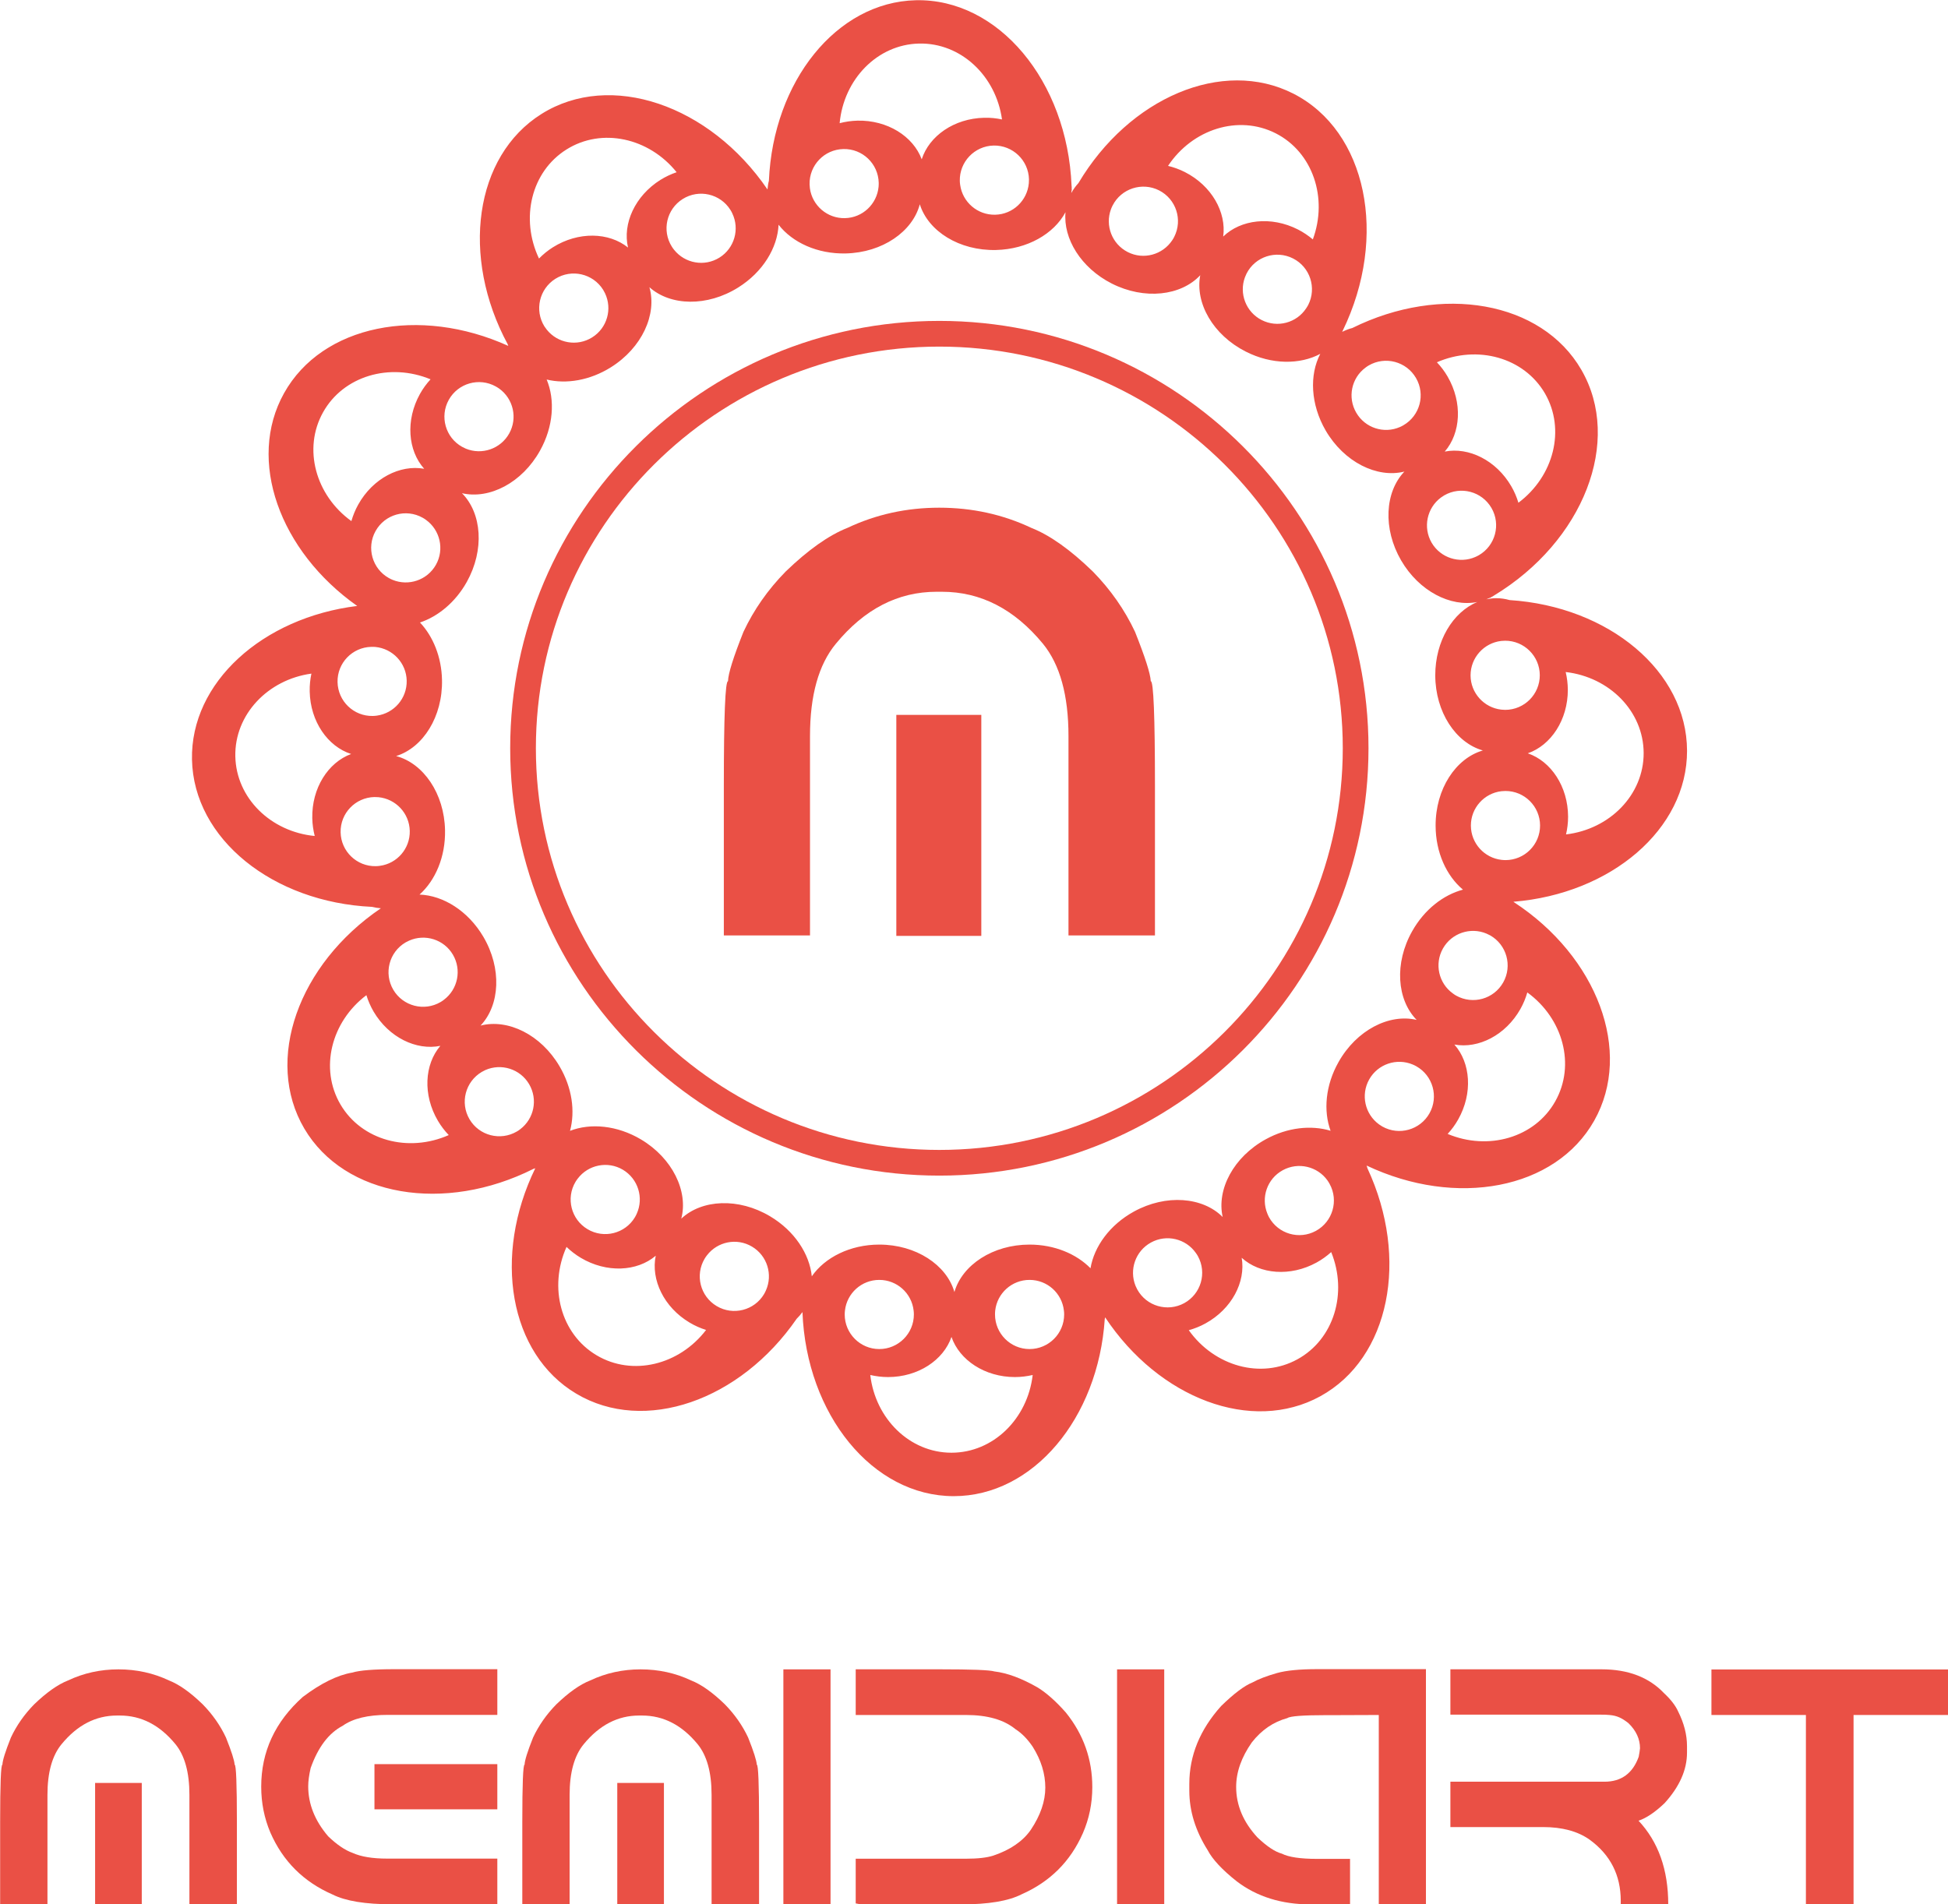 <svg xmlns="http://www.w3.org/2000/svg" xmlns:xlink="http://www.w3.org/1999/xlink" viewBox="0 0 543.338 531.269" height="531.269" width="543.338" id="svg1" version="1.1">
  <defs id="defs1">
    
    <clipPath id="clipPath2" clipPathUnits="userSpaceOnUse">
      <path id="path2" transform="translate(-435.579,-272.519)" d="M 0,623.627 H 870.236 V 0 H 0 Z"></path>
    </clipPath>
    <clipPath id="clipPath4" clipPathUnits="userSpaceOnUse">
      <path id="path4" transform="translate(-566.68,-338.533)" d="M 0,623.627 H 870.236 V 0 H 0 Z"></path>
    </clipPath>
    <clipPath id="clipPath6" clipPathUnits="userSpaceOnUse">
      <path id="path6" transform="translate(-479.812,-370.599)" d="M 0,623.627 H 870.236 V 0 H 0 Z"></path>
    </clipPath>
    <clipPath id="clipPath8" clipPathUnits="userSpaceOnUse">
      <path id="path8" d="M 0,623.627 H 870.236 V 0 H 0 Z"></path>
    </clipPath>
    <clipPath id="clipPath10" clipPathUnits="userSpaceOnUse">
      <path id="path10" d="M 0,623.627 H 870.236 V 0 H 0 Z"></path>
    </clipPath>
    <clipPath id="clipPath12" clipPathUnits="userSpaceOnUse">
      <path id="path12" d="M 0,623.627 H 870.236 V 0 H 0 Z"></path>
    </clipPath>
    <clipPath id="clipPath14" clipPathUnits="userSpaceOnUse">
      <path id="path14" d="M 0,623.627 H 870.236 V 0 H 0 Z"></path>
    </clipPath>
    <clipPath id="clipPath16" clipPathUnits="userSpaceOnUse">
      <path id="path16" d="M 0,623.627 H 870.236 V 0 H 0 Z"></path>
    </clipPath>
    <clipPath id="clipPath18" clipPathUnits="userSpaceOnUse">
      <path id="path18" transform="translate(-427.616,-164.689)" d="M 0,623.627 H 870.236 V 0 H 0 Z"></path>
    </clipPath>
    <clipPath id="clipPath20" clipPathUnits="userSpaceOnUse">
      <path id="path20" d="M 0,623.627 H 870.236 V 0 H 0 Z"></path>
    </clipPath>
    <clipPath id="clipPath22" clipPathUnits="userSpaceOnUse">
      <path id="path22" transform="translate(-515.783,-164.727)" d="M 0,623.627 H 870.236 V 0 H 0 Z"></path>
    </clipPath>
    <clipPath id="clipPath24" clipPathUnits="userSpaceOnUse">
      <path id="path24" transform="translate(-546.886,-164.689)" d="M 0,623.627 H 870.236 V 0 H 0 Z"></path>
    </clipPath>
    <clipPath id="clipPath26" clipPathUnits="userSpaceOnUse">
      <path id="path26" transform="translate(-607.877,-164.651)" d="M 0,623.627 H 870.236 V 0 H 0 Z"></path>
    </clipPath>
  </defs>
  <g transform="translate(-297.878,-136.447)" id="layer-MC0">
    <path clip-path="url(#clipPath2)" transform="matrix(1.333,0,0,-1.333,559.875,457.247)" style="fill:#ea5045;fill-opacity:1;fill-rule:nonzero;stroke:none" d="m 0,0 c -46.549,0 -84.418,37.709 -84.418,84.072 0,46.348 37.869,84.05 84.418,84.05 46.551,0 84.42,-37.702 84.42,-84.05 C 84.42,37.709 46.551,0 0,0 m 0,173.501 c -49.512,0 -89.792,-40.123 -89.792,-89.429 0,-49.326 40.28,-89.448 89.792,-89.448 49.515,0 89.801,40.122 89.801,89.448 0,49.306 -40.286,89.429 -89.801,89.429" id="path1"></path>
    <path clip-path="url(#clipPath4)" transform="matrix(1.333,0,0,-1.333,734.676,369.227)" style="fill:#ea5045;fill-opacity:1;fill-rule:nonzero;stroke:none" d="m 0,0 c 0.277,1.183 0.43,2.431 0.43,3.72 -0.021,6.297 -3.567,11.591 -8.431,13.252 4.854,1.683 8.384,6.996 8.378,13.287 -0.008,1.298 -0.167,2.538 -0.448,3.725 9.175,-1.058 16.29,-8.225 16.313,-16.96 C 16.258,8.29 9.165,1.087 0,0 m -12.65,-5.378 c -0.288,0 -0.572,0.025 -0.837,0.05 -3.598,0.404 -6.407,3.454 -6.422,7.167 -0.011,3.714 2.793,6.783 6.39,7.204 0.282,0.025 0.559,0.048 0.831,0.048 3.998,0.008 7.244,-3.225 7.254,-7.221 0.013,-3.989 -3.22,-7.235 -7.216,-7.248 m 3.112,-31.148 c 0.633,1.127 1.104,2.292 1.437,3.456 7.482,-5.442 10.138,-15.178 5.845,-22.796 -4.268,-7.605 -14,-10.39 -22.515,-6.816 0.829,0.895 1.574,1.902 2.206,3.029 3.091,5.486 2.601,11.853 -0.8,15.676 5.046,-0.918 10.735,1.961 13.827,7.451 m -16.224,12.642 c 1.827,3.241 5.769,4.536 9.11,3.128 0.249,-0.114 0.508,-0.231 0.76,-0.365 3.478,-1.958 4.704,-6.381 2.748,-9.855 -1.963,-3.487 -6.361,-4.714 -9.854,-2.758 -0.252,0.142 -0.482,0.296 -0.7,0.466 -2.946,2.12 -3.873,6.154 -2.064,9.384 m -2.814,-34.495 c -1.964,-3.476 -6.369,-4.715 -9.855,-2.759 -0.244,0.148 -0.479,0.3 -0.705,0.457 -2.931,2.134 -3.868,6.17 -2.048,9.404 1.823,3.236 5.761,4.526 9.107,3.118 0.244,-0.1 0.499,-0.226 0.756,-0.37 3.467,-1.956 4.71,-6.365 2.745,-9.85 m -19.035,10.715 c -2.733,-4.83 -3.184,-10.18 -1.655,-14.359 -4.047,1.221 -9.015,0.723 -13.568,-1.784 -6.734,-3.697 -10.312,-10.495 -9.008,-16.266 -4.172,4.196 -11.837,4.838 -18.56,1.148 -5.079,-2.784 -8.339,-7.342 -9.097,-11.876 -2.948,3.005 -7.55,4.956 -12.756,4.956 -7.673,0 -14.079,-4.248 -15.721,-9.923 -1.634,5.675 -8.041,9.923 -15.721,9.923 -6.094,0 -11.386,-2.69 -14.119,-6.639 -0.475,4.683 -3.618,9.516 -8.727,12.56 -6.589,3.929 -14.271,3.551 -18.583,-0.493 1.5,5.728 -1.841,12.655 -8.434,16.581 -4.97,2.956 -10.548,3.465 -14.847,1.797 1.109,4.083 0.445,9.031 -2.194,13.51 -3.89,6.627 -10.792,9.991 -16.527,8.517 4.071,4.301 4.479,11.976 0.588,18.585 -3.2,5.433 -8.421,8.658 -13.355,8.832 3.326,2.975 5.451,7.922 5.336,13.477 -0.152,7.673 -4.527,14.006 -10.236,15.513 5.649,1.758 9.756,8.253 9.602,15.925 -0.099,4.836 -1.882,9.132 -4.606,12.025 3.801,1.277 7.417,4.245 9.794,8.493 3.738,6.707 3.154,14.37 -1.01,18.569 5.762,-1.337 12.593,2.193 16.326,8.899 2.824,5.048 3.177,10.633 1.396,14.89 4.104,-0.997 9.043,-0.195 13.445,2.568 6.506,4.075 9.679,11.077 8.053,16.757 4.404,-3.944 12.084,-4.137 18.594,-0.054 5.158,3.231 8.212,8.309 8.434,13.125 2.888,-3.713 8.117,-6.144 14.054,-6.008 7.68,0.179 13.991,4.572 15.496,10.288 1.764,-5.647 8.27,-9.744 15.943,-9.567 6.569,0.155 12.133,3.392 14.543,7.912 -0.508,-5.549 3.239,-11.651 9.664,-14.924 6.857,-3.476 14.493,-2.588 18.531,1.733 -1.116,-5.818 2.662,-12.504 9.519,-15.98 5.426,-2.763 11.361,-2.752 15.598,-0.475 -2.297,-4.395 -2.045,-10.561 1.12,-16.032 3.858,-6.626 10.743,-10.04 16.479,-8.607 -4.083,-4.272 -4.539,-11.943 -0.69,-18.58 3.744,-6.435 10.331,-9.834 15.956,-8.712 -5.129,-2.108 -8.821,-8.188 -8.807,-15.368 0.026,-7.673 4.279,-14.085 9.957,-15.705 -5.678,-1.642 -9.91,-8.069 -9.884,-15.742 0.005,-5.599 2.281,-10.509 5.722,-13.387 -4.091,-1.088 -8.067,-4.147 -10.623,-8.696 -3.777,-6.683 -3.212,-14.344 0.933,-18.563 -5.751,1.363 -12.6,-2.145 -16.355,-8.843 m -11.667,-22.62 c 3.249,1.783 7.279,0.805 9.375,-2.151 0.157,-0.235 0.304,-0.463 0.44,-0.717 1.925,-3.494 0.638,-7.894 -2.86,-9.816 -3.501,-1.925 -7.902,-0.648 -9.826,2.856 -0.129,0.257 -0.252,0.508 -0.347,0.76 -1.374,3.359 -0.042,7.288 3.218,9.068 m 3.071,-39.57 c -7.652,-4.202 -17.37,-1.441 -22.728,6.093 1.18,0.33 2.352,0.787 3.48,1.411 5.517,3.029 8.46,8.683 7.592,13.742 3.8,-3.447 10.153,-4.013 15.675,-0.987 1.133,0.624 2.148,1.364 3.053,2.182 3.475,-8.554 0.59,-18.243 -7.072,-22.441 m -33.509,14.619 c -0.131,0.249 -0.251,0.508 -0.359,0.753 -1.365,3.361 -0.029,7.282 3.218,9.067 3.259,1.794 7.29,0.811 9.382,-2.155 0.163,-0.221 0.315,-0.451 0.452,-0.703 1.924,-3.509 0.639,-7.899 -2.864,-9.824 -3.507,-1.917 -7.904,-0.639 -9.829,2.862 m -22.539,-12.472 c -3.988,0 -7.226,3.246 -7.226,7.245 0,0.278 0.012,0.566 0.044,0.834 0.415,3.606 3.472,6.394 7.182,6.394 3.722,0 6.774,-2.788 7.186,-6.394 0.039,-0.268 0.057,-0.556 0.057,-0.834 0,-3.999 -3.249,-7.245 -7.243,-7.245 m -16.334,-21.694 c -8.727,0 -15.924,7.095 -16.991,16.265 1.183,-0.269 2.434,-0.432 3.721,-0.432 6.3,0 11.599,3.546 13.27,8.399 1.673,-4.853 6.976,-8.399 13.272,-8.399 1.287,0 2.536,0.163 3.72,0.432 -1.066,-9.17 -8.257,-16.265 -16.992,-16.265 m -22.341,28.939 c 0,0.278 0.02,0.566 0.054,0.834 0.414,3.606 3.467,6.394 7.179,6.394 3.714,0 6.77,-2.788 7.185,-6.394 0.036,-0.268 0.055,-0.556 0.055,-0.834 0,-3.999 -3.245,-7.245 -7.24,-7.245 -3.99,0 -7.233,3.246 -7.233,7.245 m -16.488,5.02 c -0.112,-0.26 -0.242,-0.509 -0.383,-0.756 -2.037,-3.43 -6.491,-4.558 -9.917,-2.515 -3.445,2.051 -4.566,6.488 -2.52,9.918 0.144,0.249 0.308,0.47 0.477,0.697 2.198,2.882 6.257,3.73 9.444,1.823 3.186,-1.899 4.383,-5.858 2.899,-9.167 m -39.838,22.735 c 0.139,0.241 0.308,0.467 0.473,0.687 2.195,2.89 6.256,3.729 9.442,1.841 3.194,-1.912 4.391,-5.874 2.905,-9.183 -0.116,-0.26 -0.238,-0.504 -0.382,-0.75 -2.043,-3.431 -6.491,-4.558 -9.922,-2.507 -3.431,2.04 -4.562,6.482 -2.516,9.912 m 4.398,-36.293 c -7.51,4.466 -10.053,14.244 -6.279,22.673 0.875,-0.845 1.866,-1.615 2.977,-2.281 5.406,-3.221 11.779,-2.888 15.689,0.434 -1.038,-5.026 1.699,-10.788 7.107,-14.003 1.114,-0.669 2.263,-1.164 3.427,-1.531 -5.612,-7.343 -15.418,-9.761 -22.921,-5.292 m -15.975,47.296 c -0.227,-0.173 -0.451,-0.335 -0.696,-0.469 -3.447,-2.019 -7.883,-0.884 -9.909,2.565 -2.021,3.443 -0.876,7.869 2.575,9.907 0.241,0.134 0.487,0.269 0.74,0.386 3.322,1.462 7.277,0.246 9.158,-2.949 1.885,-3.207 1.028,-7.257 -1.868,-9.44 m -15.954,27.102 c -0.216,-0.173 -0.452,-0.333 -0.696,-0.474 -3.439,-2.025 -7.875,-0.876 -9.902,2.566 -2.024,3.446 -0.879,7.878 2.567,9.904 0.243,0.14 0.495,0.266 0.746,0.377 3.318,1.473 7.279,0.263 9.16,-2.935 1.88,-3.2 1.025,-7.259 -1.875,-9.438 m -21.635,-21.941 c -4.437,7.534 -1.965,17.328 5.409,22.9 0.357,-1.164 0.855,-2.309 1.5,-3.426 3.197,-5.429 8.94,-8.198 13.975,-7.18 -3.337,-3.897 -3.699,-10.27 -0.506,-15.692 0.654,-1.11 1.426,-2.104 2.26,-2.982 -8.446,-3.742 -18.215,-1.133 -22.638,6.38 m 8.234,49.969 c -0.281,-0.04 -0.56,-0.069 -0.846,-0.072 -3.99,-0.083 -7.295,3.095 -7.375,7.083 -0.083,4.001 3.092,7.297 7.085,7.385 0.281,0.004 0.564,-0.013 0.836,-0.034 3.609,-0.349 6.47,-3.346 6.549,-7.063 0.076,-3.699 -2.657,-6.82 -6.249,-7.299 m -13.639,6.243 c -9.19,0.886 -16.434,7.93 -16.612,16.668 -0.18,8.719 6.774,16.059 15.918,17.316 -0.25,-1.196 -0.384,-2.442 -0.355,-3.735 0.123,-6.295 3.781,-11.522 8.667,-13.088 -4.823,-1.779 -8.258,-7.146 -8.128,-13.438 0.024,-1.292 0.212,-2.54 0.51,-3.723 m 11.857,39.582 c 0.291,0.013 0.562,0 0.84,-0.021 3.609,-0.348 6.47,-3.342 6.549,-7.057 0.073,-3.713 -2.66,-6.828 -6.255,-7.316 -0.272,-0.032 -0.545,-0.062 -0.836,-0.067 -3.994,-0.09 -7.296,3.088 -7.378,7.088 -0.086,3.989 3.082,7.294 7.08,7.373 m -4.185,26.319 c -7.492,5.402 -10.185,15.14 -5.931,22.764 4.255,7.629 13.961,10.442 22.496,6.908 -0.827,-0.907 -1.577,-1.906 -2.209,-3.045 -3.06,-5.494 -2.543,-11.853 0.877,-15.677 -5.055,0.915 -10.733,-1.991 -13.8,-7.487 -0.632,-1.135 -1.099,-2.3 -1.433,-3.463 m 17.697,-9.132 c -1.815,-3.234 -5.749,-4.541 -9.092,-3.156 -0.26,0.11 -0.51,0.225 -0.762,0.369 -3.481,1.942 -4.733,6.354 -2.781,9.841 1.946,3.494 6.347,4.738 9.834,2.791 0.254,-0.137 0.484,-0.286 0.709,-0.455 2.943,-2.113 3.897,-6.153 2.092,-9.39 m 2.685,34.515 c 1.941,3.482 6.352,4.739 9.838,2.791 0.254,-0.138 0.486,-0.295 0.71,-0.444 2.944,-2.124 3.898,-6.155 2.089,-9.396 -1.807,-3.241 -5.746,-4.555 -9.089,-3.165 -0.26,0.115 -0.507,0.232 -0.759,0.372 -3.487,1.941 -4.735,6.354 -2.789,9.842 m 29.997,13.066 c -3.144,-1.975 -7.221,-1.221 -9.484,1.601 -0.176,0.222 -0.336,0.445 -0.5,0.685 -2.112,3.384 -1.091,7.849 2.294,9.978 3.392,2.119 7.854,1.091 9.982,-2.292 0.146,-0.239 0.275,-0.486 0.396,-0.73 1.565,-3.277 0.465,-7.275 -2.688,-9.242 m -5.367,39.328 c 7.396,4.644 17.257,2.441 23.042,-4.762 -1.163,-0.396 -2.299,-0.927 -3.392,-1.605 -5.332,-3.358 -7.944,-9.165 -6.778,-14.161 -3.99,3.213 -10.369,3.406 -15.708,0.061 -1.096,-0.684 -2.053,-1.484 -2.921,-2.359 -3.963,8.356 -1.646,18.186 5.757,22.826 m 24.322,-10.365 c 3.387,2.124 7.859,1.099 9.978,-2.293 0.15,-0.228 0.281,-0.475 0.395,-0.729 1.568,-3.272 0.459,-7.271 -2.686,-9.241 -3.142,-1.966 -7.218,-1.217 -9.485,1.614 -0.171,0.212 -0.335,0.435 -0.487,0.68 -2.128,3.383 -1.099,7.848 2.285,9.969 m 33.609,10.452 c 4.002,0.098 7.303,-3.069 7.398,-7.062 0.008,-0.281 -0.011,-0.554 -0.028,-0.834 -0.345,-3.614 -3.321,-6.479 -7.034,-6.564 -3.707,-0.091 -6.839,2.638 -7.337,6.229 -0.036,0.272 -0.06,0.554 -0.069,0.841 -0.089,3.998 3.075,7.303 7.07,7.39 m 15.831,22.078 c 8.733,0.198 16.091,-6.735 17.362,-15.882 -1.187,0.252 -2.435,0.388 -3.728,0.35 -6.297,-0.136 -11.515,-3.81 -13.07,-8.694 -1.788,4.811 -7.169,8.236 -13.462,8.091 -1.29,-0.035 -2.534,-0.223 -3.712,-0.528 0.858,9.199 7.886,16.468 16.61,16.663 m 23.006,-28.422 c 0,-0.278 -0.008,-0.553 -0.034,-0.823 -0.328,-3.619 -3.32,-6.496 -7.033,-6.577 -3.713,-0.086 -6.834,2.644 -7.329,6.238 -0.041,0.269 -0.072,0.559 -0.077,0.833 -0.089,3.994 3.074,7.311 7.07,7.406 3.997,0.084 7.311,-3.081 7.403,-7.077 m 17.158,-6.244 c 0.1,0.261 0.204,0.507 0.333,0.759 1.804,3.564 6.165,4.98 9.729,3.18 3.563,-1.815 4.979,-6.16 3.173,-9.726 -0.123,-0.253 -0.27,-0.501 -0.422,-0.721 -2.009,-3.024 -5.995,-4.149 -9.304,-2.463 -3.315,1.69 -4.773,5.567 -3.509,8.971 m 41.273,-20.034 c -0.139,-0.252 -0.276,-0.488 -0.436,-0.72 -1.992,-3.028 -5.986,-4.134 -9.291,-2.453 -3.316,1.678 -4.777,5.573 -3.514,8.958 0.1,0.259 0.206,0.515 0.333,0.769 1.805,3.567 6.173,4.981 9.735,3.169 3.554,-1.805 4.982,-6.154 3.173,-9.723 m -6.811,35.919 c 7.776,-3.951 10.973,-13.545 7.776,-22.205 -0.936,0.781 -1.98,1.5 -3.128,2.081 -5.607,2.847 -11.943,2.089 -15.627,-1.485 0.698,5.086 -2.415,10.648 -8.03,13.5 -1.145,0.583 -2.337,1.004 -3.513,1.29 5.105,7.701 14.729,10.772 22.522,6.819 m 18.772,-49.056 c 0.227,0.175 0.456,0.334 0.699,0.471 3.454,2.011 7.883,0.826 9.887,-2.625 2.016,-3.457 0.836,-7.883 -2.628,-9.888 -0.234,-0.143 -0.485,-0.266 -0.737,-0.376 -3.325,-1.457 -7.274,-0.213 -9.136,3.004 -1.867,3.206 -0.992,7.26 1.915,9.414 m 15.789,-27.186 c 0.219,0.163 0.456,0.319 0.699,0.463 3.457,2.004 7.883,0.827 9.891,-2.629 2.004,-3.455 0.824,-7.881 -2.625,-9.885 -0.249,-0.144 -0.5,-0.259 -0.744,-0.372 -3.322,-1.457 -7.282,-0.216 -9.155,2.991 -1.856,3.215 -0.967,7.266 1.934,9.432 m 21.786,21.799 c 4.366,-7.552 1.843,-17.333 -5.555,-22.874 -0.358,1.174 -0.844,2.332 -1.491,3.442 -3.158,5.441 -8.896,8.255 -13.925,7.265 3.361,3.881 3.758,10.238 0.598,15.696 -0.646,1.119 -1.406,2.111 -2.24,2.994 8.467,3.679 18.215,1.031 22.613,-6.523 m -9.179,-51.799 c 0.281,0.031 0.559,0.048 0.837,0.048 3.996,0.012 7.245,-3.23 7.259,-7.215 0,-4.007 -3.231,-7.24 -7.228,-7.255 -0.278,0 -0.561,0.022 -0.836,0.049 -3.6,0.408 -6.415,3.464 -6.423,7.169 0,3.713 2.791,6.771 6.391,7.204 M 25.321,17.518 C 25.29,34.122 8.952,47.703 -11.812,49.044 c -0.896,0.253 -1.834,0.398 -2.8,0.391 -0.702,0 -1.395,-0.091 -2.069,-0.232 0.242,0.099 0.485,0.193 0.729,0.308 l 0.023,-0.029 c 0.142,0.073 0.279,0.17 0.425,0.258 0.053,0.025 0.101,0.038 0.145,0.069 0.084,0.049 0.165,0.116 0.252,0.163 18.77,11.363 26.967,32.353 18.3,47.285 -8.333,14.361 -29.275,17.951 -47.915,8.723 -0.731,-0.18 -1.436,-0.468 -2.119,-0.804 0.048,0.075 0.071,0.147 0.111,0.23 9.579,19.744 5.05,41.81 -10.342,49.635 -14.801,7.52 -34.327,-0.856 -44.952,-18.727 -0.582,-0.633 -1.081,-1.323 -1.496,-2.085 0.019,0.19 0.053,0.371 0.058,0.566 h 0.042 c 0,0.168 -0.011,0.332 -0.02,0.499 0,0.046 0.009,0.107 0.009,0.158 0,0.1 -0.02,0.202 -0.031,0.293 -0.902,21.934 -15.335,39.227 -32.6,38.834 -16.605,-0.39 -29.836,-16.999 -30.733,-37.776 -0.159,-0.594 -0.243,-1.205 -0.292,-1.826 -12.1,17.731 -32.893,24.837 -47.282,15.807 -14.068,-8.816 -16.95,-29.867 -7.089,-48.184 0.041,-0.125 0.092,-0.234 0.13,-0.361 -18.583,8.414 -38.95,4.394 -46.917,-9.896 -7.829,-14.019 -0.963,-33.057 15.304,-44.529 -19.827,-2.444 -34.893,-16.037 -34.569,-32.148 0.34,-16.592 16.914,-29.874 37.698,-30.83 0.597,-0.154 1.202,-0.244 1.823,-0.296 -17.261,-11.715 -24.456,-31.758 -16.02,-46.097 8.423,-14.307 29.381,-17.779 47.965,-8.43 0.122,0.026 0.244,0.084 0.367,0.118 -8.927,-18.336 -5.482,-38.817 8.578,-47.176 14.266,-8.497 34.306,-1.456 46.117,15.681 0.436,0.42 0.837,0.891 1.21,1.395 0.82,-21.445 14.675,-38.522 31.655,-38.522 16.612,0 30.227,16.305 31.599,37.069 0.037,0.113 0.05,0.236 0.081,0.355 11.274,-16.991 30.674,-24.391 45.018,-16.519 14.549,7.982 18.65,28.836 9.878,47.683 -0.055,0.212 -0.123,0.411 -0.184,0.6 18.722,-8.874 39.498,-5.024 47.625,9.401 8.15,14.467 0.619,34.332 -16.791,45.716 -0.031,0.03 -0.076,0.059 -0.113,0.093 20.439,1.671 36.364,15.192 36.325,31.611" id="path3"></path>
    <path clip-path="url(#clipPath6)" transform="matrix(1.333,0,0,-1.333,618.852,326.474)" style="fill:#ea5045;fill-opacity:1;fill-rule:nonzero;stroke:none" d="m 0,0 c -0.078,1.579 -1.18,5.009 -3.293,10.322 -2.155,4.59 -5.098,8.813 -8.821,12.615 -4.692,4.56 -8.98,7.604 -12.876,9.142 -5.963,2.819 -12.394,4.226 -19.272,4.226 -6.839,0 -13.237,-1.407 -19.21,-4.226 -3.892,-1.538 -8.205,-4.582 -12.929,-9.142 -3.734,-3.802 -6.675,-8.025 -8.828,-12.615 C -87.341,5.009 -88.42,1.579 -88.458,0 c -0.583,0 -0.875,-7.334 -0.875,-22.01 v -31.207 h 18.03 V -11.5 c 0,8.538 1.803,14.978 5.411,19.331 5.962,7.25 12.984,10.879 21.076,10.879 h 1.114 c 8.126,0 15.169,-3.629 21.14,-10.879 3.561,-4.353 5.344,-10.793 5.344,-19.331 V -53.217 H 0.876 V -22.01 C 0.876,-7.334 0.577,0 0,0" id="path5"></path>
    <path clip-path="url(#clipPath8)" transform="matrix(1.333,0,0,-1.333,-20.898,820.605)" style="fill:#ea5045;fill-opacity:1;fill-rule:nonzero;stroke:none" d="m 426.692,317.381 h 17.782 v 46.252 h -17.782 z" id="path7"></path>
    <path clip-path="url(#clipPath10)" transform="matrix(1.194,0,0,-1.194,49.543,798.749)" style="fill:#ea5045;fill-opacity:1;fill-rule:nonzero;stroke:none" d="m 230.202,138.119 h 10.902 v -28.358 h -10.902 z m 5.11,15.744 c -4.957,0 -9.265,-2.223 -12.922,-6.671 -2.212,-2.667 -3.317,-6.619 -3.317,-11.853 v -25.578 h -11.054 v 19.133 c 0,9 0.176,13.494 0.533,13.494 0.025,0.967 0.686,3.076 1.981,6.33 1.322,2.819 3.126,5.399 5.413,7.739 2.897,2.792 5.541,4.659 7.929,5.601 3.659,1.728 7.585,2.593 11.779,2.593 4.218,0 8.157,-0.865 11.816,-2.593 2.388,-0.942 5.018,-2.809 7.892,-5.601 2.286,-2.34 4.09,-4.92 5.411,-7.739 1.297,-3.254 1.97,-5.363 2.022,-6.33 0.355,0 0.532,-4.494 0.532,-13.494 v -19.133 h -11.092 v 25.578 c 0,5.234 -1.092,9.186 -3.279,11.853 -3.657,4.448 -7.979,6.671 -12.96,6.671 z" id="path9"></path>
    <path clip-path="url(#clipPath12)" transform="matrix(1.194,0,0,-1.194,49.543,798.749)" style="fill:#ea5045;fill-opacity:1;fill-rule:nonzero;stroke:none" d="m 295.461,142.503 h 28.701 v -10.558 h -28.701 z m 4.651,22.185 h 24.051 v -10.672 h -25.615 c -4.623,0 -8.132,-0.85 -10.52,-2.555 -3.253,-1.702 -5.745,-4.993 -7.472,-9.87 -0.38,-1.653 -0.57,-3.079 -0.57,-4.27 0,-4.143 1.55,-8.032 4.65,-11.667 2.032,-1.953 3.938,-3.254 5.717,-3.888 1.958,-0.886 4.636,-1.332 8.044,-1.332 h 25.766 v -10.673 h -24.547 c -6.278,0 -10.927,0.762 -13.951,2.287 -6.76,2.947 -11.601,7.777 -14.524,14.485 -1.423,3.354 -2.134,6.923 -2.134,10.71 0,8.182 3.24,15.17 9.72,20.968 4.243,3.199 8.082,5.093 11.512,5.678 1.754,0.532 5.043,0.799 9.873,0.799" id="path11"></path>
    <path clip-path="url(#clipPath14)" transform="matrix(1.194,0,0,-1.194,49.543,798.749)" style="fill:#ea5045;fill-opacity:1;fill-rule:nonzero;stroke:none" d="m 352.181,138.119 h 10.901 v -28.358 h -10.901 z m 5.107,15.744 c -4.956,0 -9.261,-2.223 -12.921,-6.671 -2.211,-2.667 -3.318,-6.619 -3.318,-11.853 v -25.578 h -11.053 v 19.133 c 0,9 0.176,13.494 0.535,13.494 0.022,0.967 0.683,3.076 1.98,6.33 1.322,2.819 3.126,5.399 5.414,7.739 2.897,2.792 5.538,4.659 7.929,5.601 3.659,1.728 7.584,2.593 11.777,2.593 4.219,0 8.158,-0.865 11.816,-2.593 2.388,-0.942 5.018,-2.809 7.891,-5.601 2.287,-2.34 4.091,-4.92 5.414,-7.739 1.294,-3.254 1.967,-5.363 2.018,-6.33 0.358,0 0.536,-4.494 0.536,-13.494 v -19.133 h -11.092 v 25.578 c 0,5.234 -1.093,9.186 -3.279,11.853 -3.66,4.448 -7.981,6.671 -12.961,6.671 z" id="path13"></path>
    <path clip-path="url(#clipPath16)" transform="matrix(1.194,0,0,-1.194,49.543,798.749)" style="fill:#ea5045;fill-opacity:1;fill-rule:nonzero;stroke:none" d="M 390.985,164.651 H 402 V 109.76 h -11.015 z" id="path15"></path>
    <path clip-path="url(#clipPath18)" transform="matrix(1.194,0,0,-1.194,560.036,602.141)" style="fill:#ea5045;fill-opacity:1;fill-rule:nonzero;stroke:none" d="m 0,0 c 7.395,0 11.639,-0.165 12.73,-0.496 3,-0.357 6.38,-1.612 10.141,-3.774 2.058,-1.271 4.243,-3.214 6.555,-5.832 4.117,-5.108 6.176,-10.914 6.176,-17.418 0,-3.812 -0.736,-7.41 -2.211,-10.788 -2.897,-6.582 -7.662,-11.333 -14.294,-14.257 -3.076,-1.576 -7.802,-2.363 -14.179,-2.363 h -23.367 l -1.218,0.231 v 10.442 H 6.098 c 2.746,0 4.867,0.241 6.367,0.724 3.989,1.347 6.91,3.356 8.767,6.023 2.261,3.381 3.391,6.669 3.391,9.873 0,3.226 -0.979,6.405 -2.935,9.531 -1.217,1.803 -2.564,3.174 -4.038,4.116 -2.696,2.211 -6.546,3.315 -11.552,3.315 H -19.667 V 0 Z" id="path17"></path>
    <path clip-path="url(#clipPath20)" transform="matrix(1.194,0,0,-1.194,49.543,798.749)" style="fill:#ea5045;fill-opacity:1;fill-rule:nonzero;stroke:none" d="m 468.935,164.651 h 11.017 V 109.76 h -11.017 z" id="path19"></path>
    <path clip-path="url(#clipPath22)" transform="matrix(1.194,0,0,-1.194,665.29,602.095)" style="fill:#ea5045;fill-opacity:1;fill-rule:nonzero;stroke:none" d="M 0,0 H 25.387 V -54.967 H 14.371 v 44.255 l -9.837,-0.037 h -2.36 c -5.49,0 -8.541,-0.23 -9.152,-0.688 -3.278,-0.888 -6.046,-2.784 -8.307,-5.679 -2.439,-3.483 -3.661,-6.951 -3.661,-10.405 0,-4.27 1.655,-8.195 4.956,-11.78 2.211,-2.108 4.117,-3.378 5.719,-3.81 1.6,-0.816 4.359,-1.22 8.271,-1.22 h 7.66 v -10.636 h -9.185 c -6.811,0 -12.565,1.794 -17.266,5.376 -3.406,2.691 -5.68,5.129 -6.823,7.317 -2.849,4.523 -4.273,9.149 -4.273,13.877 v 1.599 c 0,6.606 2.482,12.669 7.438,18.184 2.994,2.921 5.449,4.764 7.355,5.525 1.371,0.763 3.265,1.486 5.678,2.174 C -7.256,-0.307 -4.119,0 0,0" id="path21"></path>
    <path clip-path="url(#clipPath24)" transform="matrix(1.194,0,0,-1.194,702.422,602.141)" style="fill:#ea5045;fill-opacity:1;fill-rule:nonzero;stroke:none" d="m 0,0 h 35.3 c 6.227,0 11.102,-1.867 14.635,-5.602 1.579,-1.476 2.669,-2.9 3.278,-4.269 1.374,-2.748 2.06,-5.428 2.06,-8.045 v -1.563 c 0,-4.012 -1.743,-7.94 -5.223,-11.78 -2.237,-2.135 -4.269,-3.503 -6.1,-4.114 4.626,-4.933 6.94,-11.446 6.94,-19.555 H 39.797 v 0.839 c 0,5.995 -2.429,10.763 -7.282,14.292 -2.767,1.959 -6.391,2.937 -10.862,2.937 H 0 v 10.597 h 35.984 c 3.939,0 6.608,1.944 8.006,5.832 0.155,0.789 0.254,1.451 0.304,1.983 0,2.158 -0.901,4.117 -2.706,5.871 -1.55,1.217 -2.678,1.752 -4.424,1.901 -0.761,0.069 -1.064,0.081 -2.132,0.081 H 0 Z" id="path23"></path>
    <path clip-path="url(#clipPath26)" transform="matrix(1.194,0,0,-1.194,775.233,602.186)" style="fill:#ea5045;fill-opacity:1;fill-rule:nonzero;stroke:none" d="M 0,0 H 55.271 V -10.636 H 33.199 V -54.891 H 22.07 v 44.255 H 0 Z" id="path25"></path>
  </g>
</svg>
